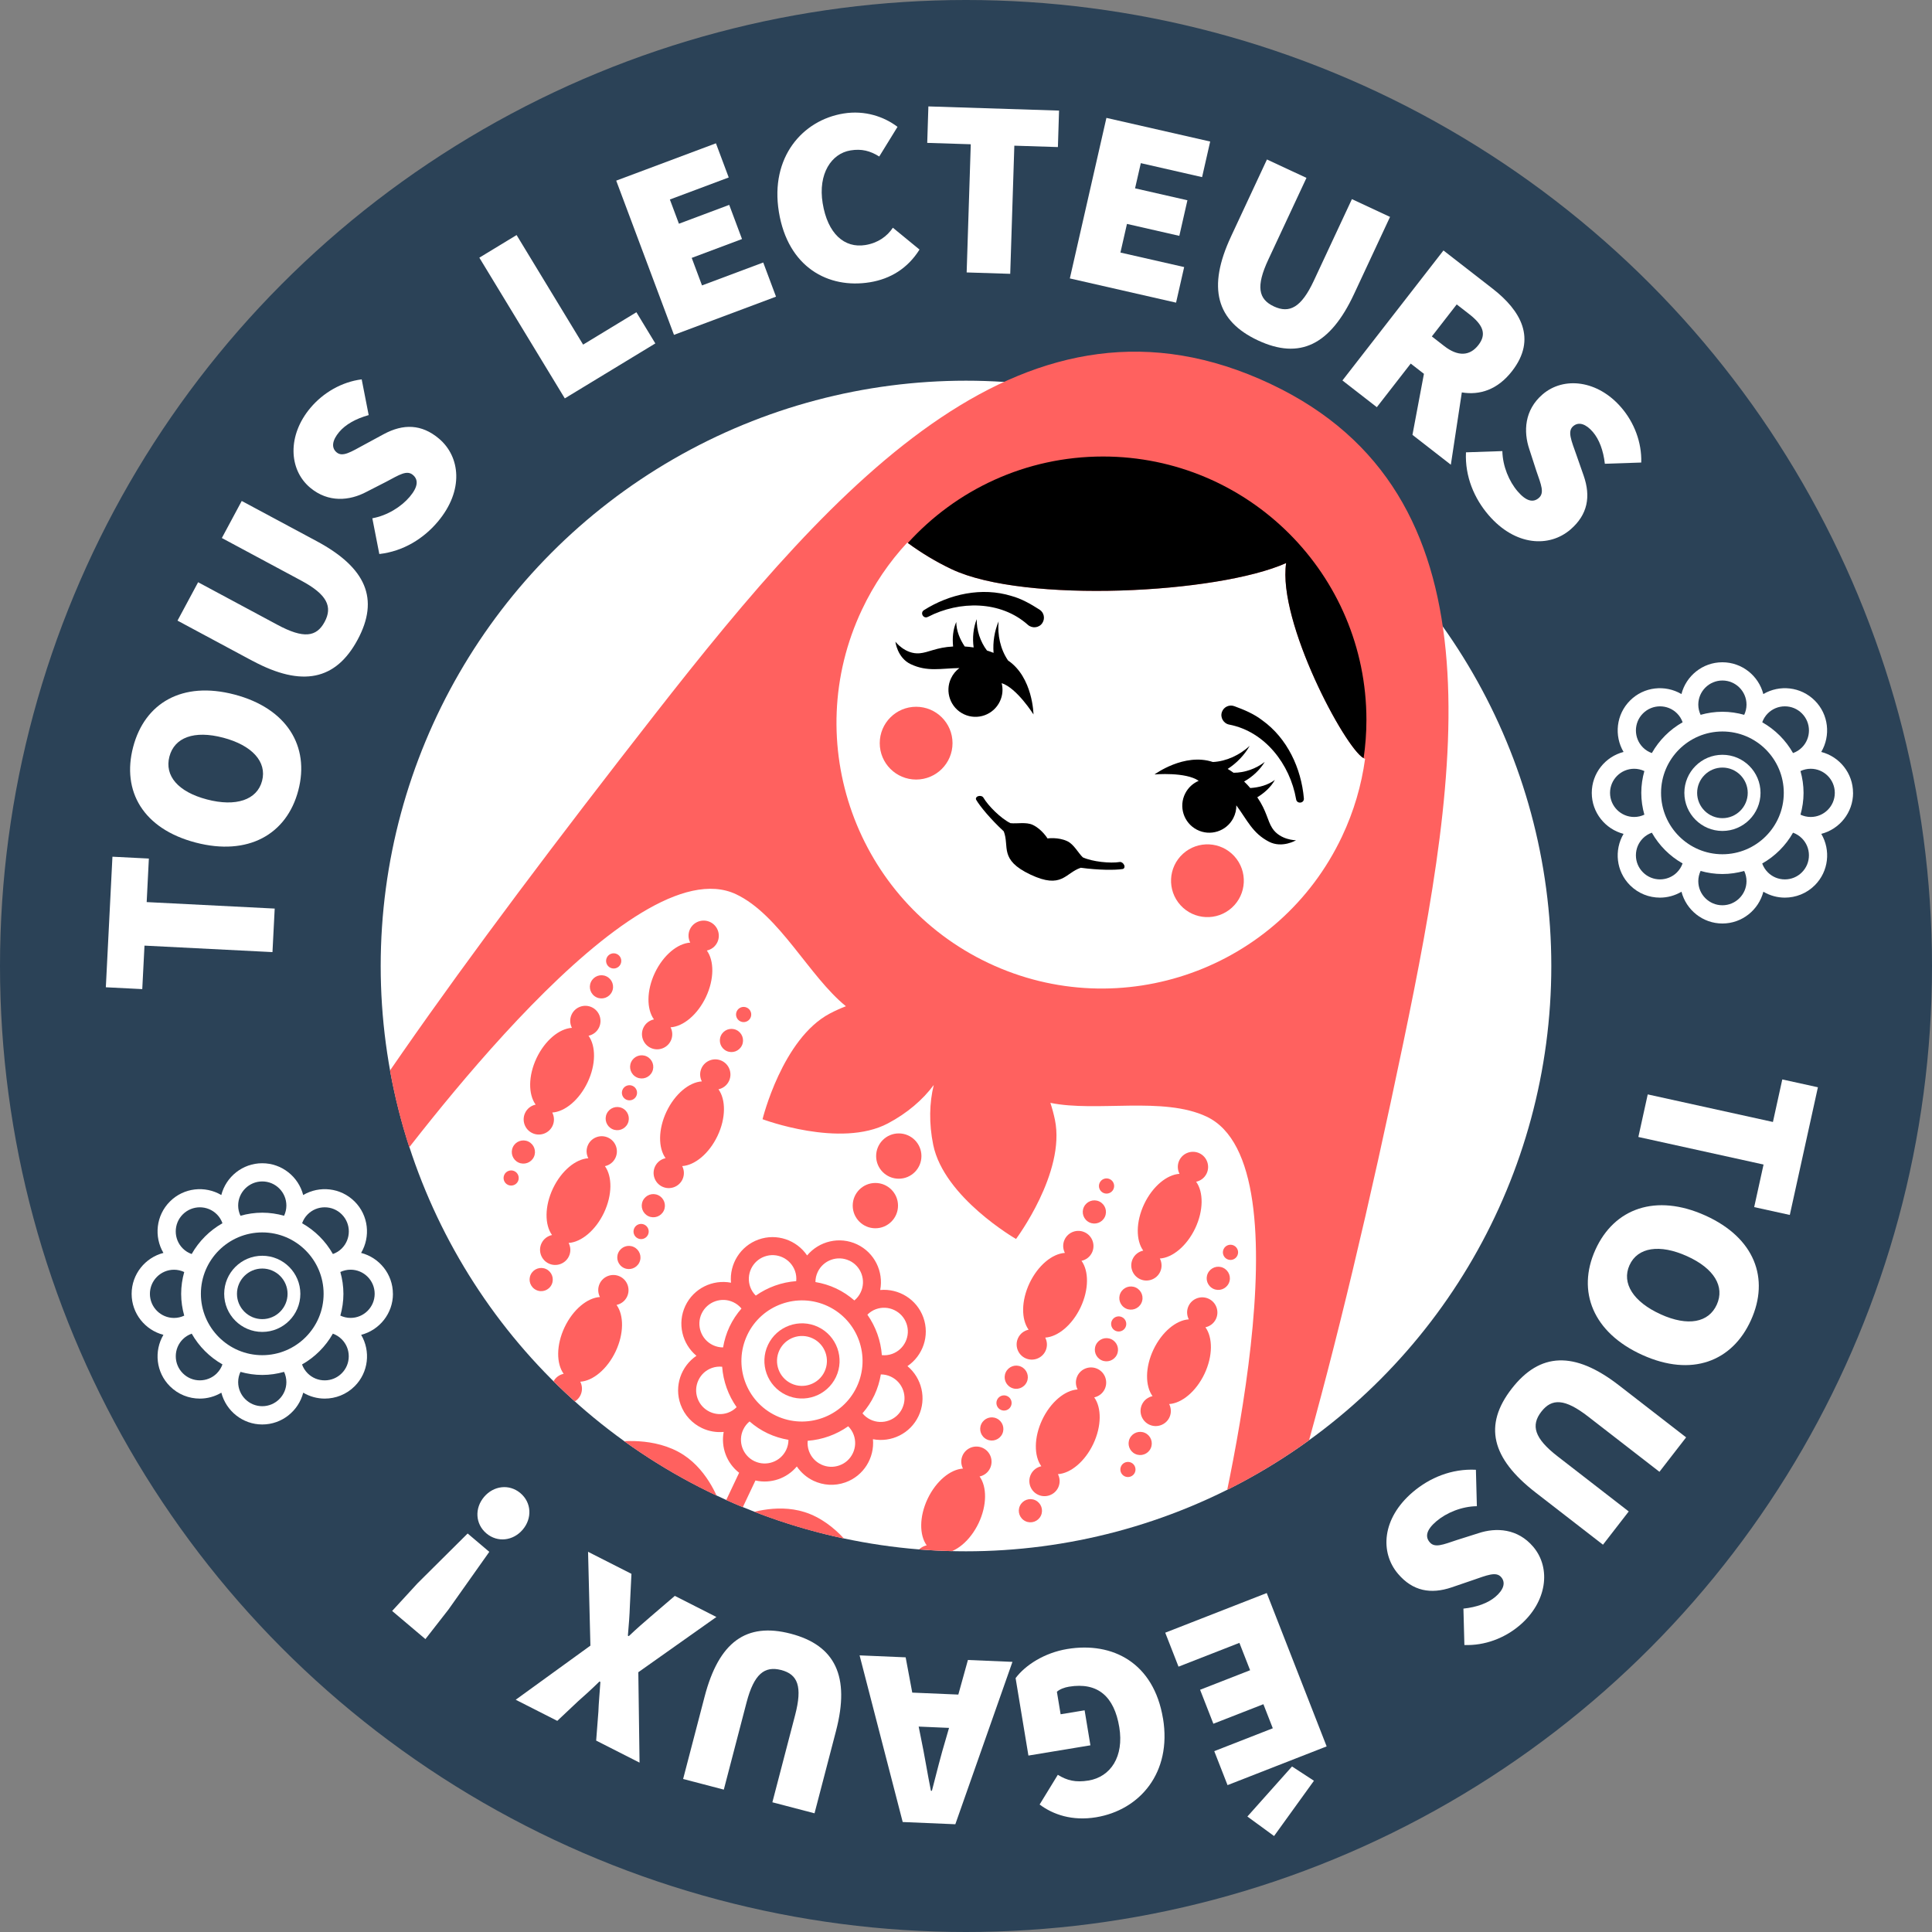 <?xml version="1.0" encoding="UTF-8"?>
<svg xmlns="http://www.w3.org/2000/svg" xmlns:xlink="http://www.w3.org/1999/xlink" id="Calque_1" data-name="Calque 1" viewBox="0 0 503.28 503.28">
  <rect x="0" y="0" width="503.28" height="503.28" fill="#808080" stroke="none"/>
  <defs>
    <style>
      .cls-1 {
        fill: none;
      }

      .cls-2 {
        fill: #ff615f;
      }

      .cls-3 {
        fill: #2b4257;

      }

      .cls-4 {
        fill: #fff;
      }

      .cls-5 {
        clip-path: url(#clippath);
      }
      @keyframes tourne{
        0%{ transform:rotate(0deg)}
        100%{ transform:rotate(360deg)}
      }
      .rotation{
         transform-origin: center;
         animation: 15s tourne linear infinite;
      }
    </style>
    <clipPath id="clippath">
      <path class="cls-1" d="M99.16,251.64c0-84.21,73.58-123.02,152.47-152.47,113.96-42.54,152.47,68.26,152.47,152.47s-68.26,152.47-152.47,152.47-152.47-68.26-152.47-152.47Z"></path>
    </clipPath>
  </defs>
  <g class="rotation">
    <circle class="cls-3" cx="251.64" cy="251.64" r="251.64"></circle>
    <g>
      <path class="cls-4" d="M37.64,246.32l-.58,11.34-9.49-.48,1.72-34.01,9.49.48-.57,11.34,33.35,1.69-.58,11.34-33.35-1.69Z"></path>
      <path class="cls-4" d="M50.95,219.48c-13.66-3.58-19.28-13.38-16.27-24.87,3.01-11.49,12.78-17.25,26.38-13.69,13.66,3.58,19.67,13.48,16.65,24.97-3.01,11.49-13.1,17.17-26.76,13.59ZM58.11,192.16c-7.53-1.98-12.68-.05-13.98,4.93s2.23,9.18,9.77,11.16c7.53,1.98,13.06.15,14.37-4.83s-2.62-9.28-10.15-11.26Z"></path>
      <path class="cls-4" d="M65.78,172.16l-19.54-10.49,5.37-10,20.7,11.11c6.75,3.62,10.12,3.19,12.25-.77,2.12-3.96.68-7.13-6.07-10.75l-20.7-11.11,5.18-9.65,19.54,10.48c12.91,6.93,16.34,15.06,10.66,25.64-5.68,10.58-14.47,12.46-27.38,5.53Z"></path>
      <path class="cls-4" d="M98.81,144.32l-1.82-9.31c3.88-.7,7.52-2.98,9.74-5.6,2.21-2.62,2.29-4.46.83-5.69-1.56-1.32-3.47-.08-6.92,1.76l-5.16,2.64c-4.39,2.34-9.96,2.9-14.71-1.1-5.6-4.73-5.93-13.64.12-20.8,3.32-3.93,8.1-6.73,13.33-7.4l1.82,9.31c-3.39.94-6.07,2.48-7.68,4.4-1.79,2.12-2.14,4.07-.68,5.3,1.56,1.32,3.69-.08,7.36-2.07l4.93-2.67c5.06-2.72,9.84-2.66,14.38,1.17,5.55,4.68,6.57,13.49-.32,21.66-3.66,4.34-8.9,7.68-15.21,8.4Z"></path>
      <path class="cls-4" d="M124.87,67.12l9.7-5.89,17.33,28.54,13.88-8.43,4.93,8.12-23.58,14.32-22.27-36.67Z"></path>
      <path class="cls-4" d="M160.54,47.05l25.96-9.72,3.33,8.9-15.33,5.74,2.36,6.31,13.1-4.91,3.33,8.9-13.1,4.91,2.68,7.17,15.95-5.97,3.33,8.9-26.58,9.95-15.05-40.18Z"></path>
      <path class="cls-4" d="M202.89,55.17c-2.31-14.2,6.16-23.87,16.84-25.6,5.6-.91,10.57.83,14.07,3.47l-4.76,7.73c-2.38-1.49-4.61-2.06-7.48-1.59-4.95.8-8.51,6.06-7.26,13.75,1.29,7.95,5.66,11.79,11.13,10.9,3.26-.53,5.65-2.25,7.16-4.51l6.94,5.69c-3.08,4.91-7.58,7.65-12.93,8.52-10.82,1.76-21.36-3.89-23.71-18.35Z"></path>
      <path class="cls-4" d="M252.89,37.58l-11.35-.36.3-9.5,34.04,1.09-.3,9.5-11.35-.36-1.07,33.38-11.35-.36,1.07-33.38Z"></path>
      <path class="cls-4" d="M288.22,30.71l27.03,6.16-2.11,9.27-15.96-3.64-1.5,6.56,13.64,3.11-2.11,9.27-13.64-3.11-1.7,7.46,16.6,3.78-2.11,9.27-27.67-6.31,9.53-41.83Z"></path>
      <path class="cls-4" d="M320.66,61.64l9.38-20.1,10.29,4.8-9.94,21.29c-3.24,6.94-2.62,10.29,1.45,12.19,4.07,1.9,7.15.28,10.39-6.66l9.94-21.29,9.93,4.63-9.38,20.1c-6.2,13.28-14.12,17.16-25.01,12.08-10.89-5.08-13.25-13.76-7.05-27.03Z"></path>
      <path class="cls-4" d="M376.02,65.25l12.82,9.96c7.29,5.67,11.6,13.03,5.04,21.47-3.77,4.85-8.42,6.32-13.08,5.54l-2.86,18.84-10-7.78,2.99-15.9-3.44-2.67-8.83,11.36-8.96-6.96,26.32-33.87ZM376.22,90.15c3.54,2.75,6.63,2.65,8.9-.27,2.27-2.92,1.12-5.31-2.42-8.07l-3.23-2.51-6.48,8.34,3.23,2.51Z"></path>
      <path class="cls-4" d="M381.88,117.83l9.48-.32c.08,3.94,1.75,7.9,3.99,10.5s4.04,2.97,5.49,1.72c1.55-1.33.63-3.42-.64-7.11l-1.79-5.52c-1.61-4.71-1.29-10.3,3.41-14.35,5.55-4.78,14.41-3.7,20.52,3.41,3.36,3.9,5.36,9.06,5.2,14.33l-9.48.32c-.39-3.49-1.49-6.38-3.12-8.28-1.81-2.1-3.68-2.75-5.13-1.51-1.55,1.33-.51,3.66.88,7.6l1.85,5.29c1.89,5.43,1.07,10.14-3.43,14.02-5.5,4.74-14.37,4.35-21.34-3.75-3.7-4.3-6.18-10.01-5.89-16.35Z"></path>
    </g>
    <g>
      <path class="cls-4" d="M482.71,206.54c0-5.13-3.53-9.44-8.28-10.66,2.49-4.23,1.94-9.77-1.69-13.39-3.63-3.63-9.17-4.18-13.4-1.69-1.23-4.75-5.54-8.28-10.67-8.28s-9.44,3.53-10.66,8.28c-4.23-2.49-9.77-1.94-13.39,1.69-3.63,3.63-4.18,9.17-1.69,13.39-4.75,1.23-8.28,5.54-8.28,10.67s3.53,9.44,8.28,10.67c-2.49,4.23-1.94,9.77,1.69,13.39,2.15,2.15,4.97,3.22,7.8,3.22,1.94,0,3.88-.52,5.6-1.54,1.23,4.75,5.54,8.28,10.66,8.28s9.44-3.53,10.67-8.28c1.72,1.02,3.66,1.54,5.6,1.54,2.82,0,5.65-1.07,7.8-3.22,3.63-3.63,4.18-9.17,1.69-13.39,4.75-1.23,8.28-5.54,8.28-10.66ZM460.51,185.84c1.19-1.19,2.76-1.84,4.44-1.84s3.25.65,4.44,1.84c2.45,2.45,2.45,6.43,0,8.88-.67.67-1.46,1.15-2.31,1.45-1.89-3.35-4.67-6.12-8.02-8.02.3-.84.77-1.63,1.45-2.31ZM448.69,222.53c-8.81,0-15.99-7.17-15.99-15.99s7.17-15.99,15.99-15.99,15.98,7.17,15.98,15.99-7.17,15.99-15.98,15.99ZM448.68,177.27c3.46,0,6.28,2.81,6.28,6.28,0,.95-.22,1.85-.6,2.66-1.81-.51-3.71-.8-5.68-.8s-3.87.29-5.68.8c-.38-.81-.6-1.71-.6-2.66,0-3.46,2.82-6.28,6.28-6.28ZM427.99,185.84c1.22-1.22,2.83-1.84,4.44-1.84s3.21.61,4.44,1.84c.67.67,1.15,1.46,1.45,2.31-3.34,1.89-6.12,4.67-8.02,8.02-.84-.3-1.63-.77-2.31-1.45-2.45-2.45-2.45-6.43,0-8.88ZM419.41,206.54c0-3.46,2.82-6.28,6.28-6.28.95,0,1.85.22,2.66.6-.51,1.81-.8,3.71-.8,5.68s.29,3.87.8,5.68c-.81.38-1.71.6-2.66.6-3.46,0-6.28-2.81-6.28-6.28ZM436.86,227.24c-2.45,2.45-6.43,2.45-8.87,0-1.19-1.19-1.84-2.76-1.84-4.44s.65-3.25,1.84-4.44c.67-.67,1.47-1.14,2.31-1.45,1.89,3.34,4.67,6.12,8.01,8.01-.3.84-.77,1.63-1.45,2.31ZM448.68,235.82c-3.46,0-6.28-2.81-6.28-6.28,0-.95.22-1.85.6-2.66,1.81.51,3.71.8,5.68.8s3.87-.29,5.68-.8c.38.81.6,1.71.6,2.66,0,3.46-2.82,6.28-6.28,6.28ZM469.39,227.24c-1.19,1.19-2.76,1.84-4.44,1.84s-3.25-.65-4.44-1.84c-.66-.66-1.15-1.45-1.46-2.3,3.35-1.9,6.14-4.68,8.03-8.03.85.31,1.64.8,2.3,1.46,1.19,1.19,1.84,2.76,1.84,4.44s-.65,3.25-1.84,4.44ZM471.68,212.82c-.95,0-1.85-.22-2.66-.6.51-1.81.8-3.71.8-5.68s-.29-3.87-.8-5.68c.81-.38,1.71-.6,2.66-.6,3.46,0,6.28,2.81,6.28,6.28s-2.82,6.28-6.28,6.28Z"></path>
      <path class="cls-4" d="M448.69,196.62c-5.47,0-9.92,4.45-9.92,9.92s4.45,9.92,9.92,9.92,9.92-4.45,9.92-9.92-4.45-9.92-9.92-9.92ZM448.69,213.13c-3.63,0-6.59-2.96-6.59-6.59s2.96-6.59,6.59-6.59,6.59,2.96,6.59,6.59-2.96,6.59-6.59,6.59Z"></path>
    </g>
    <g>
      <path class="cls-4" d="M102.35,337.04c0-5.13-3.53-9.44-8.28-10.66,2.49-4.23,1.94-9.77-1.69-13.39-3.63-3.63-9.17-4.18-13.4-1.69-1.23-4.75-5.54-8.28-10.67-8.28s-9.44,3.53-10.66,8.28c-4.23-2.49-9.77-1.94-13.39,1.69-3.63,3.63-4.18,9.17-1.69,13.39-4.75,1.23-8.28,5.54-8.28,10.67s3.53,9.44,8.28,10.67c-2.49,4.23-1.94,9.77,1.69,13.39,2.15,2.15,4.97,3.22,7.8,3.22,1.94,0,3.88-.52,5.6-1.54,1.23,4.75,5.54,8.28,10.66,8.28s9.44-3.53,10.67-8.28c1.72,1.02,3.66,1.54,5.6,1.54,2.82,0,5.65-1.07,7.8-3.22,3.63-3.63,4.18-9.17,1.69-13.39,4.75-1.23,8.28-5.54,8.28-10.66ZM80.15,316.34c1.19-1.19,2.76-1.84,4.44-1.84s3.25.65,4.44,1.84c2.45,2.45,2.45,6.43,0,8.88-.67.67-1.46,1.15-2.31,1.45-1.89-3.35-4.67-6.12-8.02-8.02.3-.84.77-1.63,1.45-2.31ZM68.32,353.02c-8.81,0-15.99-7.17-15.99-15.99s7.17-15.99,15.99-15.99,15.98,7.17,15.98,15.99-7.17,15.99-15.98,15.99ZM68.32,307.76c3.46,0,6.28,2.81,6.28,6.28,0,.95-.22,1.85-.6,2.66-1.81-.51-3.71-.8-5.68-.8s-3.87.29-5.68.8c-.38-.81-.6-1.71-.6-2.66,0-3.46,2.82-6.28,6.28-6.28ZM47.62,316.34c1.22-1.22,2.83-1.84,4.44-1.84s3.21.61,4.44,1.84c.67.67,1.15,1.46,1.45,2.31-3.34,1.89-6.12,4.67-8.02,8.02-.84-.3-1.63-.77-2.31-1.45-2.45-2.45-2.45-6.43,0-8.88ZM39.05,337.04c0-3.46,2.82-6.28,6.28-6.28.95,0,1.85.22,2.66.6-.51,1.81-.8,3.71-.8,5.68s.29,3.87.8,5.68c-.81.38-1.71.6-2.66.6-3.46,0-6.28-2.81-6.28-6.28ZM56.5,357.74c-2.45,2.45-6.43,2.45-8.87,0-1.19-1.19-1.84-2.76-1.84-4.44s.65-3.25,1.84-4.44c.67-.67,1.47-1.14,2.31-1.45,1.89,3.34,4.67,6.12,8.01,8.01-.3.84-.77,1.63-1.45,2.31ZM68.32,366.31c-3.46,0-6.28-2.81-6.28-6.28,0-.95.22-1.85.6-2.66,1.81.51,3.71.8,5.68.8s3.87-.29,5.68-.8c.38.81.6,1.71.6,2.66,0,3.46-2.82,6.28-6.28,6.28ZM89.02,357.74c-1.19,1.19-2.76,1.84-4.44,1.84s-3.25-.65-4.44-1.84c-.66-.66-1.15-1.45-1.46-2.3,3.35-1.9,6.14-4.68,8.03-8.03.85.31,1.64.8,2.3,1.46,1.19,1.19,1.84,2.76,1.84,4.44s-.65,3.25-1.84,4.44ZM91.32,343.31c-.95,0-1.85-.22-2.66-.6.51-1.81.8-3.71.8-5.68s-.29-3.87-.8-5.68c.81-.38,1.71-.6,2.66-.6,3.46,0,6.28,2.81,6.28,6.28s-2.82,6.28-6.28,6.28Z"></path>
      <path class="cls-4" d="M68.32,327.12c-5.47,0-9.92,4.45-9.92,9.92s4.45,9.92,9.92,9.92,9.92-4.45,9.92-9.92-4.45-9.92-9.92-9.92ZM68.32,343.63c-3.63,0-6.59-2.96-6.59-6.59s2.96-6.59,6.59-6.59,6.59,2.96,6.59,6.59-2.96,6.59-6.59,6.59Z"></path>
    </g>
    <g>
      <path class="cls-4" d="M461.84,292.28l2.44-11.09,9.28,2.04-7.32,33.26-9.28-2.04,2.44-11.09-32.61-7.18,2.44-11.09,32.61,7.18Z"></path>
      <path class="cls-4" d="M444.24,316.64c12.87,5.81,16.78,16.41,11.89,27.24s-15.48,14.88-28.29,9.09c-12.87-5.81-17.14-16.57-12.25-27.4s15.78-14.74,28.65-8.93ZM432.61,342.38c7.1,3.21,12.49,2.16,14.61-2.53s-.67-9.43-7.77-12.63-12.85-2.33-14.97,2.36c-2.12,4.69,1.03,9.59,8.13,12.79Z"></path>
      <path class="cls-4" d="M421.7,360.85l17.53,13.58-6.95,8.97-18.57-14.39c-6.05-4.69-9.46-4.82-12.2-1.27-2.75,3.55-1.85,6.91,4.2,11.6l18.57,14.39-6.71,8.66-17.53-13.58c-11.58-8.97-13.61-17.56-6.26-27.05s16.34-9.88,27.92-.91Z"></path>
      <path class="cls-4" d="M384.47,382.88l.25,9.48c-3.94.05-7.91,1.69-10.53,3.91-2.62,2.22-3,4.02-1.76,5.47,1.32,1.56,3.41.66,7.12-.58l5.53-1.75c4.72-1.58,10.31-1.21,14.32,3.52,4.74,5.59,3.59,14.44-3.56,20.5-3.93,3.33-9.1,5.29-14.37,5.09l-.25-9.48c3.5-.37,6.39-1.44,8.31-3.06,2.11-1.79,2.78-3.66,1.54-5.12-1.32-1.56-3.66-.53-7.61.83l-5.3,1.81c-5.44,1.85-10.15.99-13.99-3.54-4.7-5.54-4.25-14.4,3.91-21.32,4.33-3.67,10.06-6.1,16.4-5.77Z"></path>
      <path class="cls-4" d="M345.59,454.93l-25.82,10.09-3.46-8.85,15.25-5.96-2.45-6.27-13.03,5.09-3.46-8.85,13.03-5.09-2.79-7.13-15.86,6.2-3.46-8.85,26.44-10.33,15.61,39.96ZM342.28,463.88l-10.39,14.4-6.95-5.08,11.63-13.04,5.71,3.72Z"></path>
      <path class="cls-4" d="M302.96,447.63c2.35,14.19-6.08,23.88-17.41,25.76-6.25,1.03-11.22-.69-14.73-3.32l4.74-7.74c2.39,1.48,4.62,2.05,8.01,1.49,5.73-.95,9.27-6.22,8-13.9-1.31-7.94-5.56-11.79-13.12-10.54-1.17.19-2.43.67-3.13,1.32l.97,5.86,6.25-1.03,1.51,9.12-16.15,2.67-3.34-20.18c2.52-3.36,7.47-6.59,13.46-7.58,11.85-1.96,22.54,3.63,24.93,18.08Z"></path>
      <path class="cls-4" d="M248.86,475.21l-13.71-.58-11.23-43.41,12,.51,1.72,9.19,12,.51,2.5-9.01,11.6.49-14.88,42.3ZM247.22,450.11l-7.91-.34.6,3c.88,4.13,1.71,9.39,2.59,13.72h.26c1.11-4.3,2.38-9.4,3.61-13.44l.85-2.94Z"></path>
      <path class="cls-4" d="M217.78,450.9l-5.6,21.46-10.98-2.87,5.93-22.73c1.93-7.41.72-10.59-3.63-11.72-4.34-1.13-7.08,1.02-9.02,8.42l-5.93,22.73-10.6-2.77,5.6-21.46c3.7-14.18,10.8-19.42,22.42-16.39,11.62,3.03,15.51,11.14,11.81,25.32Z"></path>
      <path class="cls-4" d="M166.28,435.6l.32,23.56-11.3-5.74.58-7.55c.07-2.18.33-4.72.52-7.73l-.24-.12c-2.08,2.05-3.98,3.75-5.58,5.16l-5.41,5.1-10.83-5.5,19.46-14.1-.61-24.44,11.3,5.74-.41,8.38c-.08,2.48-.27,4.9-.52,7.73l.24.12c2.02-1.93,3.86-3.52,5.7-5.1l6.29-5.39,10.83,5.5-20.34,14.39Z"></path>
      <path class="cls-4" d="M116.83,419.27l-6.01,7.71-8.67-7.33,6.61-7.2,13.06-12.98,5.64,4.78-10.64,15.03ZM136.17,398.46c-2.47,2.92-6.55,3.45-9.47.98-2.92-2.47-3.08-6.58-.6-9.5,2.47-2.92,6.55-3.45,9.47-.98,2.92,2.47,3.08,6.58.6,9.5Z"></path>
    </g>
  </g>
  <circle class="cls-4" cx="251.64" cy="251.64" r="152.47"></circle>
  <g class="cls-5 ">
    <g>
      <circle class="cls-2" cx="288.26" cy="308.97" r="1.98" transform="translate(-114.25 437.59) rotate(-64.71)"></circle>
      <path class="cls-2" d="M295.89,335.41c-1.51-.71-3.3-.07-4.02,1.44s-.07,3.3,1.44,4.02c1.51.71,3.3.07,4.02-1.44s.07-3.3-1.44-4.02Z"></path>
      <path class="cls-2" d="M293.2,345.73c.47-.99.04-2.17-.94-2.63-.99-.47-2.17-.04-2.63.94s-.04,2.17.94,2.63,2.17.04,2.63-.94Z"></path>
      <circle class="cls-2" cx="234.13" cy="301.15" r="5.9"></circle>
      <path class="cls-2" d="M283.79,318.44c1.51.71,3.3.07,4.02-1.44.71-1.51.07-3.3-1.44-4.02-1.51-.71-3.3-.07-4.02,1.44s-.07,3.3,1.44,4.02Z"></path>
      <circle class="cls-2" cx="288.23" cy="351.63" r="3.02" transform="translate(-152.84 461.99) rotate(-64.71)"></circle>
      <path class="cls-2" d="M298.05,313.66c-2.19,4.64-2.17,9.45-.24,12.12-1.16.25-2.19,1-2.74,2.16-.93,1.97-.09,4.33,1.88,5.26,1.97.93,4.33.09,5.26-1.88.54-1.15.47-2.43-.07-3.48,3.28-.2,7.01-3.25,9.21-7.88,2.19-4.64,2.17-9.45.24-12.12,1.16-.25,2.19-1,2.74-2.16.93-1.97.09-4.33-1.88-5.26s-4.33-.09-5.26,1.88c-.54,1.15-.47,2.43.07,3.48-3.28.2-7.01,3.25-9.21,7.88Z"></path>
      <circle class="cls-2" cx="297.02" cy="376.05" r="3.02" transform="translate(-169.88 483.92) rotate(-64.71)"></circle>
      <path class="cls-2" d="M300.23,363.69c-1.16.25-2.19,1-2.74,2.16-.93,1.97-.09,4.33,1.88,5.26,1.97.93,4.33.09,5.26-1.88.54-1.15.47-2.43-.07-3.48,3.28-.2,7.01-3.25,9.21-7.88,2.19-4.64,2.17-9.45.24-12.12,1.16-.25,2.19-1,2.74-2.16.93-1.97.09-4.33-1.88-5.26-1.97-.93-4.33-.09-5.26,1.88-.54,1.15-.47,2.43.07,3.48-3.28.2-7.01,3.25-9.21,7.88-2.19,4.64-2.17,9.45-.24,12.12Z"></path>
      <path class="cls-2" d="M292.04,381.95c-.47.99-.04,2.17.94,2.63s2.17.04,2.63-.94.04-2.17-.94-2.63-2.17-.04-2.63.94Z"></path>
      <circle class="cls-2" cx="228.03" cy="314.06" r="5.9"></circle>
      <path class="cls-2" d="M143.8,321.72c-1.16.25-2.19,1-2.74,2.16-.93,1.97-.09,4.33,1.88,5.26,1.97.93,4.33.09,5.26-1.88.54-1.15.47-2.43-.07-3.48,3.28-.2,7.01-3.25,9.21-7.88,2.19-4.64,2.17-9.45.24-12.12,1.16-.25,2.19-1,2.74-2.16.93-1.97.09-4.33-1.88-5.26-1.97-.93-4.33-.09-5.26,1.88-.54,1.15-.47,2.43.07,3.48-3.28.2-7.01,3.25-9.21,7.88-2.19,4.64-2.17,9.45-.24,12.12Z"></path>
      <path class="cls-2" d="M168.45,275.19c-1.51-.71-3.3-.07-4.02,1.44s-.07,3.3,1.44,4.02c1.51.71,3.3.07,4.02-1.44.71-1.51.07-3.3-1.44-4.02Z"></path>
      <path class="cls-2" d="M142.27,330.59c-1.51-.71-3.3-.07-4.02,1.44s-.07,3.3,1.44,4.02,3.3.07,4.02-1.44c.71-1.51.07-3.3-1.44-4.02Z"></path>
      <path class="cls-2" d="M116.55,355.56c-.97,1.02-.93,2.63.09,3.6l13.36,12.71c.2.19.43.34.67.46.96.46,2.15.27,2.93-.55.97-1.02.93-2.63-.09-3.6l-13.36-12.71c-1.02-.97-2.63-.93-3.6.09Z"></path>
      <path class="cls-2" d="M165.76,285.51c.47-.99.04-2.17-.94-2.63s-2.17-.04-2.63.94c-.47.99-.04,2.17.94,2.63s2.17.04,2.63-.94Z"></path>
      <circle class="cls-2" cx="193.72" cy="264.3" r="1.98" transform="translate(-128.01 326.52) rotate(-64.71)"></circle>
      <circle class="cls-2" cx="160.79" cy="291.41" r="3.02" transform="translate(-171.38 312.28) rotate(-64.71)"></circle>
      <path class="cls-2" d="M316.07,335.73c1.51.71,3.3.07,4.02-1.44s.07-3.3-1.44-4.02-3.3-.07-4.02,1.44-.07,3.3,1.44,4.02Z"></path>
      <path class="cls-2" d="M189.25,273.77c1.51.71,3.3.07,4.02-1.44.71-1.51.07-3.3-1.44-4.02-1.51-.71-3.3-.07-4.02,1.44-.71,1.51-.07,3.3,1.44,4.02Z"></path>
      <path class="cls-2" d="M170.59,253.43c-2.19,4.64-2.17,9.45-.24,12.12-1.16.25-2.19,1-2.74,2.16-.93,1.97-.09,4.33,1.88,5.26,1.97.93,4.33.09,5.26-1.88.54-1.15.47-2.43-.07-3.48,3.28-.2,7.01-3.25,9.21-7.88,2.19-4.64,2.17-9.45.24-12.12,1.16-.25,2.19-1,2.74-2.16.93-1.97.09-4.33-1.88-5.26-1.97-.93-4.33-.09-5.26,1.88-.54,1.15-.47,2.43.07,3.48-3.28.2-7.01,3.25-9.21,7.88Z"></path>
      <polygon class="cls-2" points="224.76 463.03 209.7 455.91 204.57 486.25 224.76 463.03"></polygon>
      <path d="M241.76,160.68c8.17-4.23,18.9-4.25,25.99,2.08,1.14,1.03,2.98.81,3.8-.5.74-1.16.41-2.71-.75-3.45-2.3-1.47-4.69-2.85-7.35-3.57-7.66-2.36-16.11-.52-22.78,3.71-1.1.74-.05,2.39,1.08,1.72Z"></path>
      <path d="M247.74,176.69c-1.66,3.51-.16,7.71,3.36,9.37,3.51,1.66,7.71.16,9.37-3.36.73-1.54.85-3.21.46-4.74,3.96,1.27,8.29,8.15,8.29,8.15,0,0-.13-9.64-6.63-14.06-2-2.91-2.79-6.67-2.46-10.18-1.08,2.57-1.53,5.41-1.31,8.2-.58-.23-1.16-.44-1.72-.61-1.75-2.31-2.71-5.27-2.67-8.17-.9,2.33-1.15,4.89-.8,7.37-.79-.12-1.57-.21-2.32-.25-1.26-1.89-2.18-4.05-2.21-6.38-.87,1.98-1.04,4.19-.82,6.38-4.39.23-6.37,1.57-8.74,1.77-3.73.31-6.29-3.01-6.29-3.01,0,0,.48,4.18,3.98,5.84,4.36,2.06,7.83,1.09,12.69,1.02-.9.67-1.66,1.56-2.17,2.65Z"></path>
      <polygon class="cls-2" points="248.22 474.12 233.16 467 228.04 497.34 248.22 474.12"></polygon>
      <polygon class="cls-2" points="222.07 499.09 227.2 468.75 207.01 491.97 222.07 499.09"></polygon>
      <circle class="cls-2" cx="238.65" cy="193.59" r="9.48"></circle>
      <circle class="cls-2" cx="159.87" cy="250.33" r="1.98" transform="translate(-134.77 287.92) rotate(-64.71)"></circle>
      <circle class="cls-2" cx="314.54" cy="229.45" r="9.48" transform="translate(-72.6 270.8) rotate(-42.21)"></circle>
      <polygon class="cls-2" points="107.44 407.59 92.37 400.47 87.25 430.81 107.44 407.59"></polygon>
      <polygon class="cls-2" points="128.21 454.73 133.34 424.39 113.15 447.62 128.21 454.73"></polygon>
      <polygon class="cls-2" points="130.9 418.67 115.84 411.56 110.71 441.9 130.9 418.67"></polygon>
      <polygon class="cls-2" points="104.75 443.64 109.87 413.3 89.69 436.53 104.75 443.64"></polygon>
      <circle class="cls-2" cx="320.55" cy="326.26" r="1.98" transform="translate(-111.39 476.68) rotate(-64.71)"></circle>
      <polygon class="cls-2" points="201.29 451.94 186.23 444.82 181.11 475.16 201.29 451.94"></polygon>
      <polygon class="cls-2" points="175.14 476.91 180.27 446.57 160.08 469.79 175.14 476.91"></polygon>
      <polygon class="cls-2" points="154.37 429.76 139.3 422.64 134.18 452.99 154.37 429.76"></polygon>
      <polygon class="cls-2" points="177.83 440.85 162.77 433.73 157.64 464.07 177.83 440.85"></polygon>
      <polygon class="cls-2" points="151.68 465.82 156.8 435.48 136.62 458.7 151.68 465.82"></polygon>
      <polygon class="cls-2" points="198.61 488 203.73 457.66 183.54 480.88 198.61 488"></polygon>
      <path class="cls-2" d="M267.46,360.05c.71-1.51.07-3.3-1.44-4.02s-3.3-.07-4.02,1.44c-.71,1.51-.07,3.3,1.44,4.02s3.3.07,4.02-1.44Z"></path>
      <path class="cls-2" d="M268.52,384.11c-.93,1.97-.09,4.33,1.88,5.26,1.97.93,4.33.09,5.26-1.88.54-1.15.47-2.43-.07-3.48,3.28-.2,7.01-3.25,9.21-7.88,2.19-4.64,2.17-9.45.24-12.12,1.16-.25,2.19-1,2.74-2.16.93-1.97.09-4.33-1.88-5.26-1.97-.93-4.33-.09-5.26,1.88-.54,1.15-.47,2.43.07,3.48-3.28.2-7.01,3.25-9.21,7.88-2.19,4.64-2.17,9.45-.24,12.12-1.16.25-2.19,1-2.74,2.16Z"></path>
      <path class="cls-2" d="M257.07,374.97c1.51.71,3.3.07,4.02-1.44.71-1.51.07-3.3-1.44-4.02s-3.3-.07-4.02,1.44-.07,3.3,1.44,4.02Z"></path>
      <path class="cls-2" d="M281.73,328.44c1.16-.25,2.19-1,2.74-2.16.93-1.97.09-4.33-1.88-5.26s-4.33-.09-5.26,1.88c-.54,1.15-.47,2.43.07,3.48-3.28.2-7.01,3.25-9.21,7.88-2.19,4.64-2.17,9.45-.24,12.12-1.16.25-2.19,1-2.74,2.16-.93,1.97-.09,4.33,1.88,5.26s4.33.09,5.26-1.88c.54-1.15.47-2.43-.07-3.48,3.28-.2,7.01-3.25,9.21-7.88,2.19-4.64,2.17-9.45.24-12.12Z"></path>
      <circle class="cls-2" cx="261.55" cy="365.5" r="1.98" transform="translate(-180.66 445.81) rotate(-64.71)"></circle>
      <path class="cls-2" d="M202.73,407.57c-6.43-2.02-12.92-.63-16.54.52l5.83-12.34c1.07,1.67,5.87,8.62,13.49,11.01,8.69,2.73,17.76-1.5,17.76-1.5,0,0-5.03-8.65-13.72-11.38-7.5-2.35-15.26.47-17.26,1.29l4.5-9.51c3.99.91,8.17-.52,10.78-3.65,1.11,1.63,2.62,2.91,4.35,3.73,2.52,1.19,5.49,1.42,8.32.41,4.77-1.71,7.6-6.42,7.16-11.24,4.76.91,9.72-1.45,11.88-6.03,2.16-4.58.83-9.91-2.89-13.01,4.01-2.72,5.85-7.9,4.14-12.67-1.71-4.77-6.42-7.6-11.24-7.16.91-4.76-1.45-9.72-6.03-11.89-4.58-2.16-9.91-.83-13.01,2.89-2.72-4.01-7.9-5.85-12.67-4.14-4.77,1.71-7.6,6.42-7.16,11.24-4.76-.91-9.72,1.45-11.89,6.03-2.16,4.58-.83,9.91,2.89,13.01-4.01,2.72-5.85,7.9-4.14,12.67,1.01,2.83,3.08,4.98,5.6,6.17,1.73.82,3.68,1.17,5.64.99-.76,4,.79,8.14,4.02,10.64l-4.5,9.51c-.63-2.06-3.39-9.85-9.96-14.15-7.63-4.98-17.5-3.38-17.5-3.38,0,0,2.49,9.69,10.12,14.68,6.69,4.37,15.1,3.67,17.07,3.43l-5.83,12.34c-1.41-3.53-4.46-9.42-10.1-13.11-8.3-5.41-18.72-3.8-19.16-3.73l-2.53.41.64,2.49c.11.43,2.81,10.63,11.11,16.05.85.56,1.72,1.04,2.61,1.45,5.61,2.65,11.58,2.68,14.59,2.48l-3.8,8.05c-.55,1.17-.05,2.57,1.12,3.12s2.57.05,3.12-1.12l3.8-8.05c1.75,2.45,5.57,7.05,11.18,9.7.88.42,1.81.79,2.78,1.09,9.45,2.97,19.05-1.42,19.45-1.61l2.33-1.08-1.29-2.22c-.22-.38-5.59-9.47-15.05-12.44ZM164.46,404.28c-4.4-2.88-6.94-7.63-8.18-10.61,3.22-.06,8.59.35,12.99,3.23,4.4,2.88,6.94,7.63,8.17,10.61-3.22.06-8.59-.35-12.99-3.23ZM218.66,381.73c-1.56.56-3.24.48-4.74-.23s-2.63-1.95-3.19-3.51c-.31-.87-.42-1.78-.33-2.67,3.79-.28,7.45-1.59,10.56-3.78.63.64,1.13,1.4,1.44,2.27.56,1.56.48,3.24-.23,4.74-.71,1.5-1.95,2.63-3.51,3.18ZM235.04,366.87c-1.46,3.09-5.16,4.41-8.25,2.95-.85-.4-1.56-.97-2.12-1.65,1.22-1.4,2.28-2.97,3.11-4.73s1.37-3.58,1.68-5.41c.88,0,1.78.19,2.62.59,3.09,1.46,4.41,5.16,2.95,8.25ZM228.2,341.03c1.56-.56,3.24-.48,4.74.23,1.5.71,2.63,1.95,3.19,3.51,1.15,3.22-.53,6.77-3.74,7.92-.89.32-1.79.41-2.67.32-.28-3.78-1.59-7.43-3.77-10.54.62-.63,1.38-1.13,2.26-1.45ZM221.26,328.39c3.09,1.46,4.41,5.16,2.95,8.25-.4.85-.97,1.56-1.65,2.12-1.4-1.22-2.97-2.28-4.73-3.11s-3.58-1.37-5.41-1.68c0-.88.19-1.78.59-2.62,1.46-3.09,5.16-4.41,8.25-2.95ZM199.17,327.32c1.61-.58,3.3-.44,4.73.23,1.43.68,2.61,1.9,3.19,3.51.32.89.41,1.79.32,2.67-3.78.28-7.43,1.59-10.53,3.77-.63-.62-1.13-1.38-1.45-2.26-1.15-3.22.53-6.77,3.74-7.92ZM182.78,342.17c1.46-3.09,5.16-4.41,8.25-2.95.85.4,1.56.97,2.12,1.65-1.22,1.4-2.28,2.97-3.11,4.73-.83,1.76-1.37,3.58-1.68,5.4-.88,0-1.78-.19-2.63-.59-3.09-1.46-4.41-5.16-2.95-8.25ZM189.63,368.01c-3.22,1.15-6.77-.53-7.92-3.74-.56-1.56-.48-3.24.23-4.74.71-1.5,1.95-2.63,3.51-3.18.88-.32,1.79-.4,2.67-.32.28,3.78,1.59,7.43,3.77,10.53-.62.63-1.38,1.13-2.26,1.45ZM194.65,347.78c3.72-7.87,13.14-11.24,21.01-7.52,7.87,3.72,11.24,13.14,7.52,21.01-3.72,7.87-13.14,11.24-21.01,7.53-7.87-3.72-11.24-13.14-7.52-21.01ZM196.56,380.65c-3.09-1.46-4.41-5.16-2.95-8.25.4-.85.97-1.56,1.65-2.12,1.4,1.22,2.97,2.28,4.73,3.11,1.76.83,3.57,1.37,5.4,1.68,0,.88-.19,1.78-.59,2.62-1.46,3.09-5.16,4.41-8.25,2.95ZM198.69,420.45c-5.02-1.57-8.75-5.46-10.75-7.99,3.09-.94,8.37-1.99,13.38-.42,5.02,1.58,8.75,5.47,10.75,8-3.07.94-8.34,1.99-13.39.41Z"></path>
      <path class="cls-2" d="M254.94,396.74c2.19-4.64,2.17-9.45.24-12.12,1.16-.25,2.19-1,2.74-2.16.93-1.97.09-4.33-1.88-5.26s-4.33-.09-5.26,1.88c-.54,1.15-.47,2.43.07,3.48-3.28.2-7.01,3.25-9.21,7.88-2.19,4.64-2.17,9.45-.24,12.12-1.16.25-2.19,1-2.74,2.16-.93,1.97-.09,4.33,1.88,5.26,1.97.93,4.33.09,5.26-1.88.54-1.15.47-2.43-.07-3.48,3.28-.2,7.01-3.25,9.21-7.88Z"></path>
      <circle class="cls-2" cx="238.56" cy="414.16" r="3.02" transform="translate(-237.82 452.89) rotate(-64.71)"></circle>
      <path class="cls-2" d="M271.15,394.83c.71-1.51.07-3.3-1.44-4.02s-3.3-.07-4.02,1.44-.07,3.3,1.44,4.02c1.51.71,3.3.07,4.02-1.44Z"></path>
      <path class="cls-2" d="M297.71,443.13c-8.18-6.59-11.55-14.94-10.02-24.83,1.17-7.56,4.89-13.28,4.96-13.38.69-1.04.41-2.44-.63-3.13-1.04-.68-2.44-.41-3.13.63-.17.26-16.8,25.86,5.99,44.22.14.11.29.21.45.28.92.43,2.05.2,2.72-.63.78-.97.63-2.39-.34-3.17Z"></path>
      <path class="cls-2" d="M279.89,443.71l-18.26,2.58c-1.39.2-2.36,1.48-2.16,2.87.12.88.69,1.59,1.43,1.94.43.2.93.29,1.44.22l18.26-2.58c1.39-.2,2.36-1.48,2.16-2.87-.2-1.39-1.48-2.36-2.87-2.16Z"></path>
      <path class="cls-2" d="M331.06,100.05c-63.32-29.92-112.51,24.65-160.35,85.88-51.25,65.6-89.13,118.52-105.41,152.98-29.84,63.14,1.41,140.52,69.78,172.83,68.38,32.31,148,7.32,177.83-55.82,17.54-37.11,35.06-99.73,52.65-184.29,15.03-72.24,25.92-143.03-34.51-171.58ZM236.34,141.33c3.57,2.64,7.44,4.99,11.6,6.96,18.99,8.97,69.32,6.34,87.1-1.61-2.3,15.67,16.25,49.91,20.56,50.99-.93,6.84-2.9,13.65-6.01,20.23-16.32,34.53-57.59,49.27-92.07,32.98-34.48-16.29-49.3-57.54-32.98-92.07,3.1-6.57,7.11-12.41,11.8-17.47ZM267.97,483.45l-11.35-5.36-2.44,14.42c-2.04,1.15-4.12,2.24-6.22,3.27l2.69-15.94-19.81,22.79c-4.22,1.33-8.52,2.44-12.87,3.3l1.87-2.16-15.06-7.12-1.91,11.31c-1.9.14-3.81.23-5.72.28l1.66-9.84-8.53,9.81c-2.34-.08-4.69-.21-7.04-.42l13.13-15.1-15.06-7.12-3.65,21.58c-1.84-.25-3.68-.55-5.52-.89l3.2-18.94-14.22,16.36c-1.95-.55-3.89-1.16-5.83-1.82l17.61-20.26-15.06-7.12-4.51,26.7c-1.78-.64-3.56-1.32-5.32-2.04l3.87-22.91-15.24,17.54c-1.68-.9-3.34-1.84-4.96-2.82l17.77-20.44-15.06-7.12-4.47,26.47c-1.74-1.08-3.44-2.19-5.1-3.35l3.61-21.38-12.61,14.51c-1.43-1.2-2.83-2.43-4.2-3.69l14.37-16.53-15.06-7.12-3.34,19.76c-1.66-1.68-3.25-3.4-4.8-5.16l2.17-12.85-6.56,7.55c-1.18-1.5-2.32-3.03-3.42-4.59l7.54-8.68-15.06-7.12-.49,2.87c-2.09-3.9-3.97-7.92-5.62-12.02l5.04-29.85-10.64,12.25c-.54-2.28-1.02-4.57-1.43-6.88l9.64-11.09-11.4-5.39c-.08-2.11-.11-4.23-.08-6.36l200.45,94.73c-1.62,1.37-3.28,2.69-4.96,3.97ZM277.44,475.48l-204.72-96.74c.94-14.94,4.67-29.95,11.46-44.31,2.86-6.06,7.02-13.52,12.13-22.04,11.92-15.9,68.49-92.17,95.44-79.44,11.28,5.33,19.05,21.44,28.61,29.17-1.4.54-2.8,1.17-4.19,1.9-12.39,6.54-17.53,27.53-17.53,27.53,0,0,20.25,7.64,32.64,1.1,5.05-2.66,9.12-6.19,11.92-9.96,0,0,.01.01.01.01,0,0,.02,0,.02,0-1.13,4.56-1.27,9.94-.13,15.53,2.82,13.73,21.57,24.52,21.57,24.52,0,0,12.95-17.29,10.14-31.02-.32-1.54-.72-3.02-1.19-4.44,12.05,2.48,29.42-1.74,40.7,3.59,26.96,12.74,3.93,104.92-.78,124.19-.15.63-.32,1.32-.5,2.05-3.1,8.49-6.01,15.74-8.67,21.37-6.78,14.36-16.02,26.77-26.96,36.98Z"></path>
      <path d="M287.33,118.92c-20.16,0-38.28,8.69-50.84,22.53,3.52,2.59,7.34,4.9,11.44,6.84,18.99,8.97,69.32,6.34,87.1-1.61-2.25,15.27,15.31,48.16,20.19,50.83.47-3.25.73-6.58.73-9.96,0-37.9-30.73-68.63-68.63-68.63Z"></path>
      <path class="cls-2" d="M276.39,438.16c-.2-1.39-1.48-2.36-2.87-2.16l-18.26,2.58c-1.39.2-2.36,1.48-2.16,2.87.12.88.69,1.59,1.43,1.94.43.2.93.29,1.44.22l18.26-2.58c1.39-.2,2.36-1.48,2.16-2.87Z"></path>
      <path class="cls-2" d="M217.77,358.7c2.31-4.88.21-10.73-4.67-13.04-4.88-2.31-10.73-.21-13.04,4.67s-.21,10.73,4.67,13.04c4.88,2.31,10.73.21,13.04-4.67ZM203.03,351.74c1.53-3.24,5.42-4.63,8.66-3.1,3.24,1.53,4.63,5.42,3.1,8.66-1.53,3.24-5.42,4.63-8.66,3.1s-4.63-5.42-3.1-8.66Z"></path>
      <path class="cls-2" d="M256.41,426.85l18.26-2.58c1.39-.2,2.36-1.48,2.16-2.87s-1.48-2.36-2.87-2.16l-18.26,2.58c-1.39.2-2.36,1.48-2.16,2.87.12.88.69,1.59,1.43,1.94.43.2.93.29,1.44.22Z"></path>
      <path class="cls-2" d="M274.45,430.03c-.2-1.39-1.48-2.36-2.87-2.16l-18.26,2.58c-1.39.2-2.36,1.48-2.16,2.87.12.88.69,1.59,1.43,1.94.43.2.93.29,1.44.22l18.26-2.58c1.39-.2,2.36-1.48,2.16-2.87Z"></path>
      <path class="cls-2" d="M162.53,330.3c1.51.71,3.3.07,4.02-1.44s.07-3.3-1.44-4.02-3.3-.07-4.02,1.44-.07,3.3,1.44,4.02Z"></path>
      <path class="cls-2" d="M160.37,352.05c2.19-4.64,2.17-9.45.24-12.12,1.16-.25,2.19-1,2.74-2.16.93-1.97.09-4.33-1.88-5.26-1.97-.93-4.33-.09-5.26,1.88-.54,1.15-.47,2.43.07,3.48-3.28.2-7.01,3.25-9.21,7.88-2.19,4.64-2.17,9.45-.24,12.12-1.16.25-2.19,1-2.74,2.16-.93,1.97-.09,4.33,1.88,5.26s4.33.09,5.26-1.88c.54-1.15.47-2.43-.07-3.48,3.28-.2,7.01-3.25,9.21-7.88Z"></path>
      <path class="cls-2" d="M172.92,315.37c.71-1.51.07-3.3-1.44-4.02s-3.3-.07-4.02,1.44c-.71,1.51-.07,3.3,1.44,4.02,1.51.71,3.3.07,4.02-1.44Z"></path>
      <path class="cls-2" d="M130.43,376.6l-13.36-12.71c-1.02-.97-2.63-.93-3.6.09-.97,1.02-.93,2.63.09,3.6l13.36,12.71c.2.19.43.34.67.46.96.46,2.15.27,2.93-.55.97-1.02.93-2.63-.09-3.6Z"></path>
      <path class="cls-2" d="M145.3,366.75c-1.51-.71-3.3-.07-4.02,1.44s-.07,3.3,1.44,4.02,3.3.07,4.02-1.44c.71-1.51.07-3.3-1.44-4.02Z"></path>
      <circle class="cls-2" cx="167.01" cy="320.83" r="1.98" transform="translate(-194.42 334.75) rotate(-64.71)"></circle>
      <path class="cls-2" d="M155.39,259.8c1.51.71,3.3.07,4.02-1.44s.07-3.3-1.44-4.02-3.3-.07-4.02,1.44-.07,3.3,1.44,4.02Z"></path>
      <path class="cls-2" d="M139.77,275.63c-2.19,4.64-2.17,9.45-.24,12.12-1.16.25-2.19,1-2.74,2.16-.93,1.97-.09,4.33,1.88,5.26,1.97.93,4.33.09,5.26-1.88.54-1.15.47-2.43-.07-3.48,3.28-.2,7.01-3.25,9.21-7.88s2.17-9.45.24-12.12c1.16-.25,2.19-1,2.74-2.16.93-1.97.09-4.33-1.88-5.26-1.97-.93-4.33-.09-5.26,1.88-.54,1.15-.47,2.43.07,3.48-3.28.2-7.01,3.25-9.21,7.88Z"></path>
      <path class="cls-2" d="M187.16,283.76c1.16-.25,2.19-1,2.74-2.16.93-1.97.09-4.33-1.88-5.26s-4.33-.09-5.26,1.88c-.54,1.15-.47,2.43.07,3.48-3.28.2-7.01,3.25-9.21,7.88-2.19,4.64-2.17,9.45-.24,12.12-1.16.25-2.19,1-2.74,2.16-.93,1.97-.09,4.33,1.88,5.26s4.33.09,5.26-1.88c.54-1.15.47-2.43-.07-3.48,3.28-.2,7.01-3.25,9.21-7.88s2.17-9.45.24-12.12Z"></path>
      <circle class="cls-2" cx="136.34" cy="300.12" r="3.02" transform="translate(-193.26 295.16) rotate(-64.71)"></circle>
      <path class="cls-2" d="M124.12,382.08l-13.36-12.71c-1.02-.97-2.63-.93-3.6.09-.97,1.02-.93,2.63.09,3.6l13.36,12.71c.2.19.43.34.67.46.96.46,2.15.27,2.93-.55.97-1.02.93-2.63-.09-3.6Z"></path>
      <path class="cls-2" d="M114.11,335.36c.03-1.4-1.08-2.56-2.48-2.59-1.4-.03-2.57,1.08-2.6,2.48-.03,1.04-1.02,25.48-30.18,25.57-1.4,0-2.54,1.15-2.54,2.55,0,1.01.6,1.89,1.46,2.29.33.16.7.24,1.09.24,34.19-.1,35.24-30.23,35.25-30.54Z"></path>
      <path class="cls-2" d="M131.37,306.02c-.47.99-.04,2.17.94,2.63s2.17.04,2.63-.94.04-2.17-.94-2.63-2.17-.04-2.63.94Z"></path>
      <path class="cls-2" d="M114.45,384.65l-13.36-12.71c-1.02-.97-2.63-.93-3.6.09-.97,1.02-.93,2.63.09,3.6l13.36,12.71c.2.19.43.34.67.46.96.46,2.15.27,2.93-.55.97-1.02.93-2.63-.09-3.6Z"></path>
      <path d="M292.83,225.33c-.21-.5-.72-.85-1.15-.78-2.45.4-7.07-.06-9.61-1.21-1.22-1.17-2.32-3.4-4.04-4.21-2.39-1.13-5.16-.72-5.16-.72,0,0-1.45-2.4-3.84-3.53-1.72-.81-4.14-.25-5.82-.45-2.5-1.23-5.79-4.51-7.04-6.65-.22-.38-.81-.55-1.33-.39-.52.16-.76.59-.54.97.97,1.67,3.76,5.05,7.18,8.21,1.54,4.01-1.29,7.37,6.95,11.26,8.23,3.89,9.03-.43,13.11-1.78,4.61.63,8.99.64,10.9.33.43-.07.61-.53.41-1.03Z"></path>
      <path d="M337.63,208.18c-1.58-9.06-8.07-17.61-17.4-19.42-1.51-.28-2.45-1.88-1.91-3.32.47-1.3,1.91-1.96,3.2-1.49,2.57.94,5.11,2,7.29,3.68,6.52,4.66,10.17,12.51,10.85,20.37.08,1.32-1.87,1.48-2.03.18Z"></path>
      <path d="M321.27,213.12c-1.79,3.45-6.04,4.8-9.49,3.01-3.45-1.79-4.8-6.04-3.01-9.49.78-1.51,2.04-2.62,3.49-3.24-3.41-2.38-11.51-1.66-11.51-1.66,0,0,7.75-5.73,15.2-3.24,3.53-.17,6.99-1.82,9.59-4.21-1.39,2.42-3.38,4.5-5.73,6.01.54.32,1.05.66,1.53,1,2.9,0,5.83-1.04,8.12-2.82-1.31,2.13-3.19,3.88-5.37,5.1.58.56,1.12,1.13,1.6,1.7,2.26-.15,4.54-.72,6.41-2.11-1.05,1.89-2.71,3.37-4.58,4.52,2.48,3.63,2.61,6.02,3.89,8.02,2.02,3.16,6.2,3.18,6.2,3.18,0,0-3.62,2.15-7.05.37-4.29-2.22-5.61-5.57-8.5-9.47.02,1.12-.24,2.27-.79,3.33Z"></path>
    </g>
  </g>
</svg>
